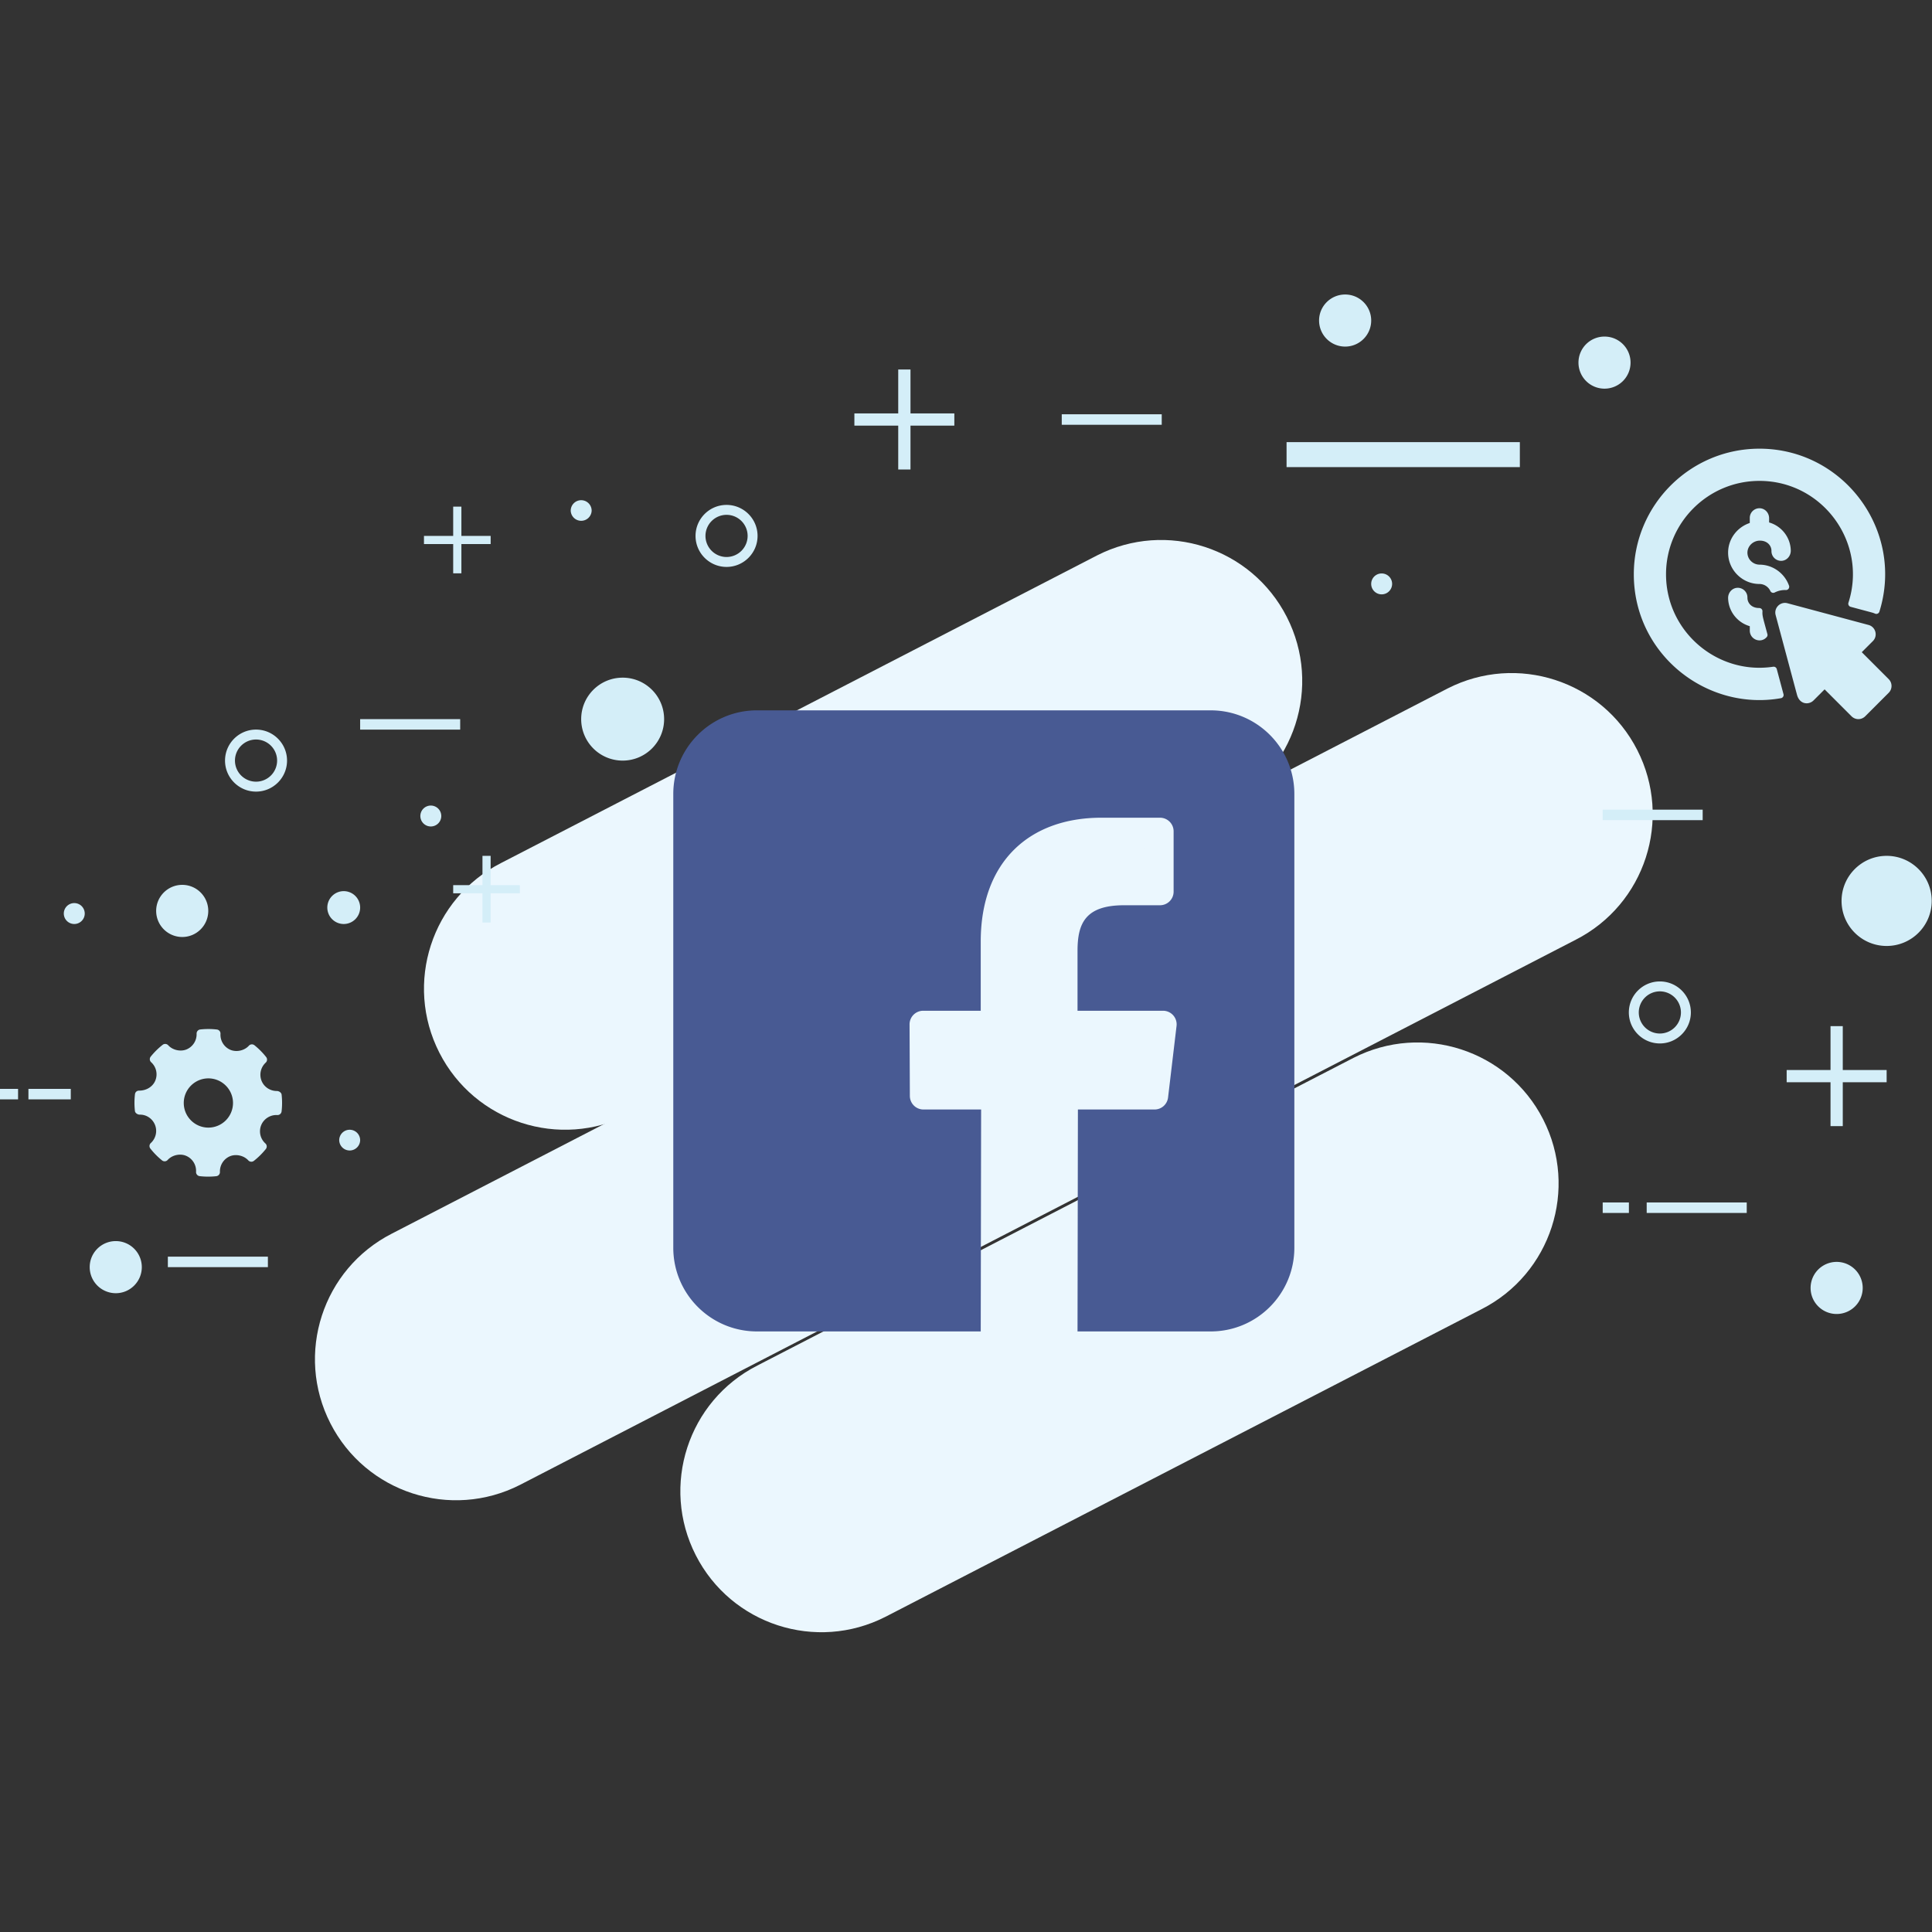 <svg xmlns="http://www.w3.org/2000/svg" width="512" height="512" viewBox="0 0 512 512"><rect x="0" y="0" width="512" height="512" fill="#333333" stroke="none"/><g fill="#EBF7FE"><path d="M137.827 393.497c-18.387 9.378-40.895 2.079-50.274-16.308-9.379-18.383-2.081-40.894 16.304-50.274L383.62 182.456c18.384-9.379 40.891-2.082 50.271 16.306 9.383 18.384 2.082 40.895-16.303 50.276L137.827 393.497z"/><path d="M166.723 295.304c-18.388 9.381-40.897 2.081-50.274-16.304-9.383-18.389-2.082-40.896 16.306-50.274l157.982-81.536c18.39-9.381 40.896-2.081 50.278 16.306 9.383 18.384 2.082 40.893-16.307 50.274l-157.985 81.534zm67.939 133.163c-18.385 9.381-40.892 2.08-50.271-16.307-9.383-18.383-2.084-40.896 16.306-50.274l157.983-81.535c18.39-9.379 40.896-2.08 50.279 16.306 9.378 18.385 2.075 40.897-16.308 50.276l-157.989 81.534z"/></g><path fill="#D4EEF8" d="M74.632 290.091c-.063-.552-.704-.964-1.259-.964-1.791 0-3.382-1.054-4.049-2.68a4.357 4.357 0 0 1 1.094-4.838c.42-.385.471-1.027.118-1.475a19.35 19.35 0 0 0-3.098-3.129 1.089 1.089 0 0 0-1.487.12c-1.166 1.291-3.259 1.771-4.879 1.095a4.342 4.342 0 0 1-2.641-4.247 1.086 1.086 0 0 0-.958-1.142 19.45 19.45 0 0 0-4.401-.011c-.568.06-.988.552-.97 1.119a4.348 4.348 0 0 1-2.678 4.172c-1.598.652-3.679.178-4.843-1.102a1.09 1.09 0 0 0-1.475-.124 19.353 19.353 0 0 0-3.164 3.129c-.361.448-.31 1.1.116 1.486a4.33 4.33 0 0 1 1.094 4.879c-.675 1.609-2.344 2.646-4.254 2.646-.623-.019-1.063.397-1.131.96a19.64 19.64 0 0 0-.009 4.449c.063.551.722.962 1.281.962 1.705-.044 3.342 1.01 4.025 2.678a4.343 4.343 0 0 1-1.093 4.837 1.088 1.088 0 0 0-.119 1.474 19.429 19.429 0 0 0 3.094 3.133c.449.361 1.102.31 1.488-.119 1.171-1.294 3.265-1.774 4.877-1.096a4.334 4.334 0 0 1 2.645 4.245 1.092 1.092 0 0 0 .962 1.144 19.666 19.666 0 0 0 4.398.011 1.09 1.09 0 0 0 .968-1.12 4.352 4.352 0 0 1 2.676-4.172c1.609-.657 3.681-.176 4.845 1.103a1.093 1.093 0 0 0 1.477.124 19.481 19.481 0 0 0 3.164-3.131c.361-.447.31-1.1-.117-1.484a4.328 4.328 0 0 1-1.094-4.879c.664-1.588 2.271-2.652 4-2.652l.242.005c.561.048 1.078-.385 1.146-.958a19.69 19.69 0 0 0 .009-4.448zm-19.408 8.738c-3.596 0-6.525-2.928-6.525-6.527 0-3.595 2.929-6.521 6.525-6.521s6.525 2.927 6.525 6.521a6.534 6.534 0 0 1-6.525 6.527z"/><g fill="#D4EEF8"><path d="M470.864 177.314a.854.854 0 0 0-.95-.623c-14.824 2.216-28.399-9.33-28.399-24.492 0-13.65 11.105-24.758 24.758-24.758 16.688 0 28.7 16.312 23.583 32.286a.853.853 0 0 0 .59 1.088l5.614 1.503c.29.079.57.178.84.297a.854.854 0 0 0 1.162-.522c6.699-21.524-9.515-43.188-31.789-43.188-18.361 0-33.296 14.935-33.296 33.293 0 21.164 19.271 36.33 38.992 32.829a.856.856 0 0 0 .677-1.063l-1.782-6.65z"/><path d="M466.384 143.273c2.038 0 3.093 1.395 3.07 2.753a2.564 2.564 0 0 0 2.596 2.603c1.457-.021 2.559-1.291 2.525-2.75-.082-3.53-2.487-6.492-5.742-7.423v-1.133c0-1.38-1.062-2.566-2.438-2.63a2.562 2.562 0 0 0-2.686 2.557v1.343c-3.4 1.142-5.814 4.317-5.741 8.025.085 4.491 3.81 8.144 8.304 8.144 1.275 0 2.39.77 2.895 1.868a.842.842 0 0 0 1.15.385 5.958 5.958 0 0 1 2.959-.647c.606.025 1.035-.586.832-1.16-1.139-3.221-4.222-5.55-7.798-5.569-1.417-.005-2.696-.938-3.094-2.298-.618-2.114 1.095-4.068 3.168-4.068zm1.837 25.533a.83.83 0 0 0 .159-.755c-1.186-4.423-1.376-4.799-1.309-6.025.025-.457-.312-.898-.913-.898-2.04 0-3.092-1.397-3.069-2.753a2.563 2.563 0 0 0-2.596-2.603c-1.457.02-2.559 1.292-2.524 2.748.081 3.53 2.487 6.494 5.743 7.425v1.135c-.002 2.444 2.968 3.546 4.509 1.726zm32.303 11.172l-7.137-7.138 2.936-2.937c1.394-1.393.756-3.776-1.148-4.285l-21.476-5.754c-1.9-.509-3.647 1.234-3.136 3.138.046.172 5.589 20.857 5.66 21.116.692 2.597 3.132 2.753 4.379 1.508l2.938-2.938 7.136 7.137a2.558 2.558 0 0 0 3.621 0l6.227-6.227a2.56 2.56 0 0 0 0-3.62z"/></g><g fill="#D4EEF8"><path d="M340.953 117.17h61.823v6.621h-61.823zm-245.51 73.408h26.51v2.779h-26.51zm185.933-80.791h26.496v2.782h-26.496zm155.016 208.876h26.51v2.782h-26.51zm-11.659 0h6.943v2.782h-6.943zm0-104.094h26.494v2.781h-26.494zM44.483 333.028h26.51v2.778h-26.51zM-.074 288.563h4.863v2.78H-.074zm7.608 0h11.222v2.78H7.534zM120.1 234.571h17.664v2.163H120.1z"/><path d="M127.859 226.81h2.163v17.668h-2.163zm-15.503-84.787h17.671v2.159h-17.671z"/><path d="M120.1 134.264h2.174v17.672H120.1zm353.385 149.301h26.493v3.241h-26.493z"/><path d="M485.107 271.938h3.246v26.497h-3.246zM226.421 109.559h26.488v3.237h-26.488z"/><path d="M238.04 97.927h3.25v26.501h-3.25zm-62.042 92.651c0 6.073-4.923 10.989-10.989 10.989a10.984 10.984 0 0 1-10.989-10.989c0-6.072 4.916-10.99 10.989-10.99 6.066-.001 10.989 4.917 10.989 10.99zm256.115-94.48a6.894 6.894 0 0 1-6.899 6.899 6.895 6.895 0 0 1-6.902-6.899 6.893 6.893 0 0 1 6.902-6.903 6.892 6.892 0 0 1 6.899 6.903zm-275.319 39.235a2.775 2.775 0 0 1-5.547 0 2.773 2.773 0 1 1 5.547 0zm212.134 19.405a2.775 2.775 0 0 1-2.779 2.773 2.772 2.772 0 0 1-2.768-2.773 2.766 2.766 0 0 1 2.768-2.768 2.77 2.77 0 0 1 2.779 2.768zM95.443 302.168a2.774 2.774 0 0 1-5.547 0 2.77 2.77 0 0 1 2.768-2.772 2.772 2.772 0 0 1 2.779 2.772zm-72.986-60.073a2.773 2.773 0 1 1-5.547 0 2.767 2.767 0 0 1 2.768-2.766 2.769 2.769 0 0 1 2.779 2.766zm471.18 99.225a6.902 6.902 0 0 1-6.903 6.901c-3.807 0-6.908-3.085-6.908-6.901a6.905 6.905 0 1 1 13.811 0zM363.381 84.937c0 3.82-3.092 6.912-6.899 6.912a6.914 6.914 0 0 1-6.913-6.912c0-3.801 3.101-6.89 6.913-6.89 3.807 0 6.899 3.089 6.899 6.89zM55.193 241.402c0 3.811-3.087 6.912-6.894 6.912a6.919 6.919 0 0 1-6.914-6.912c0-3.807 3.098-6.905 6.914-6.905 3.807.001 6.894 3.098 6.894 6.905zm61.751-25.153a2.773 2.773 0 1 1-5.547 0 2.767 2.767 0 0 1 2.768-2.766 2.768 2.768 0 0 1 2.779 2.766zm-21.501 24.264a4.353 4.353 0 0 1-4.346 4.357 4.36 4.36 0 0 1-4.357-4.357 4.358 4.358 0 0 1 4.357-4.352 4.352 4.352 0 0 1 4.346 4.352zM37.58 335.801c0 3.808-3.088 6.912-6.896 6.912a6.919 6.919 0 0 1-6.912-6.912c0-3.807 3.096-6.898 6.912-6.898a6.898 6.898 0 0 1 6.896 6.898zm450.453-97.046c0-6.595 5.357-11.945 11.949-11.945 6.595 0 11.943 5.35 11.943 11.945 0 6.595-5.349 11.936-11.943 11.936-6.591 0-11.949-5.341-11.949-11.936z"/></g><path fill="#D4EEF8" d="M192.544 150.24c-4.533 0-8.219-3.684-8.219-8.217 0-4.531 3.686-8.217 8.219-8.217 4.531 0 8.217 3.686 8.217 8.217 0 4.533-3.686 8.217-8.217 8.217zm0-13.802a5.592 5.592 0 0 0-5.587 5.585 5.594 5.594 0 0 0 5.587 5.587 5.593 5.593 0 0 0 5.585-5.587 5.59 5.59 0 0 0-5.585-5.585zM439.88 276.525c-4.533 0-8.22-3.687-8.22-8.218 0-4.53 3.687-8.217 8.22-8.217 4.53 0 8.217 3.687 8.217 8.217 0 4.532-3.687 8.218-8.217 8.218zm0-13.803a5.593 5.593 0 0 0-5.587 5.586 5.593 5.593 0 0 0 5.587 5.586 5.594 5.594 0 0 0 5.585-5.586 5.594 5.594 0 0 0-5.585-5.586zM67.852 209.784c-4.531 0-8.217-3.686-8.217-8.217s3.686-8.219 8.217-8.219c4.533 0 8.217 3.688 8.217 8.219s-3.685 8.217-8.217 8.217zm0-13.805a5.592 5.592 0 0 0-5.585 5.587 5.59 5.59 0 0 0 5.585 5.585 5.591 5.591 0 0 0 5.585-5.585 5.592 5.592 0 0 0-5.585-5.587z"/><path fill="#485A93" d="M320.838 188.25H200.604c-12.248 0-22.177 9.929-22.177 22.179v120.234c0 12.252 9.929 22.181 22.177 22.181h59.3l.103-58.815h-15.285a3.604 3.604 0 0 1-3.6-3.595l-.079-18.958a3.611 3.611 0 0 1 3.611-3.616h15.25v-18.321c0-21.259 12.984-32.837 31.948-32.837h15.563a3.608 3.608 0 0 1 3.605 3.605v15.987a3.602 3.602 0 0 1-3.605 3.605l-9.548.004c-10.313 0-12.312 4.901-12.312 12.096v15.861h22.662a3.602 3.602 0 0 1 3.58 4.03l-2.249 18.958a3.604 3.604 0 0 1-3.578 3.181h-20.313l-.103 58.815h35.286c12.246 0 22.177-9.929 22.177-22.177V210.429c.002-12.25-9.929-22.179-22.179-22.179z"/></svg>
